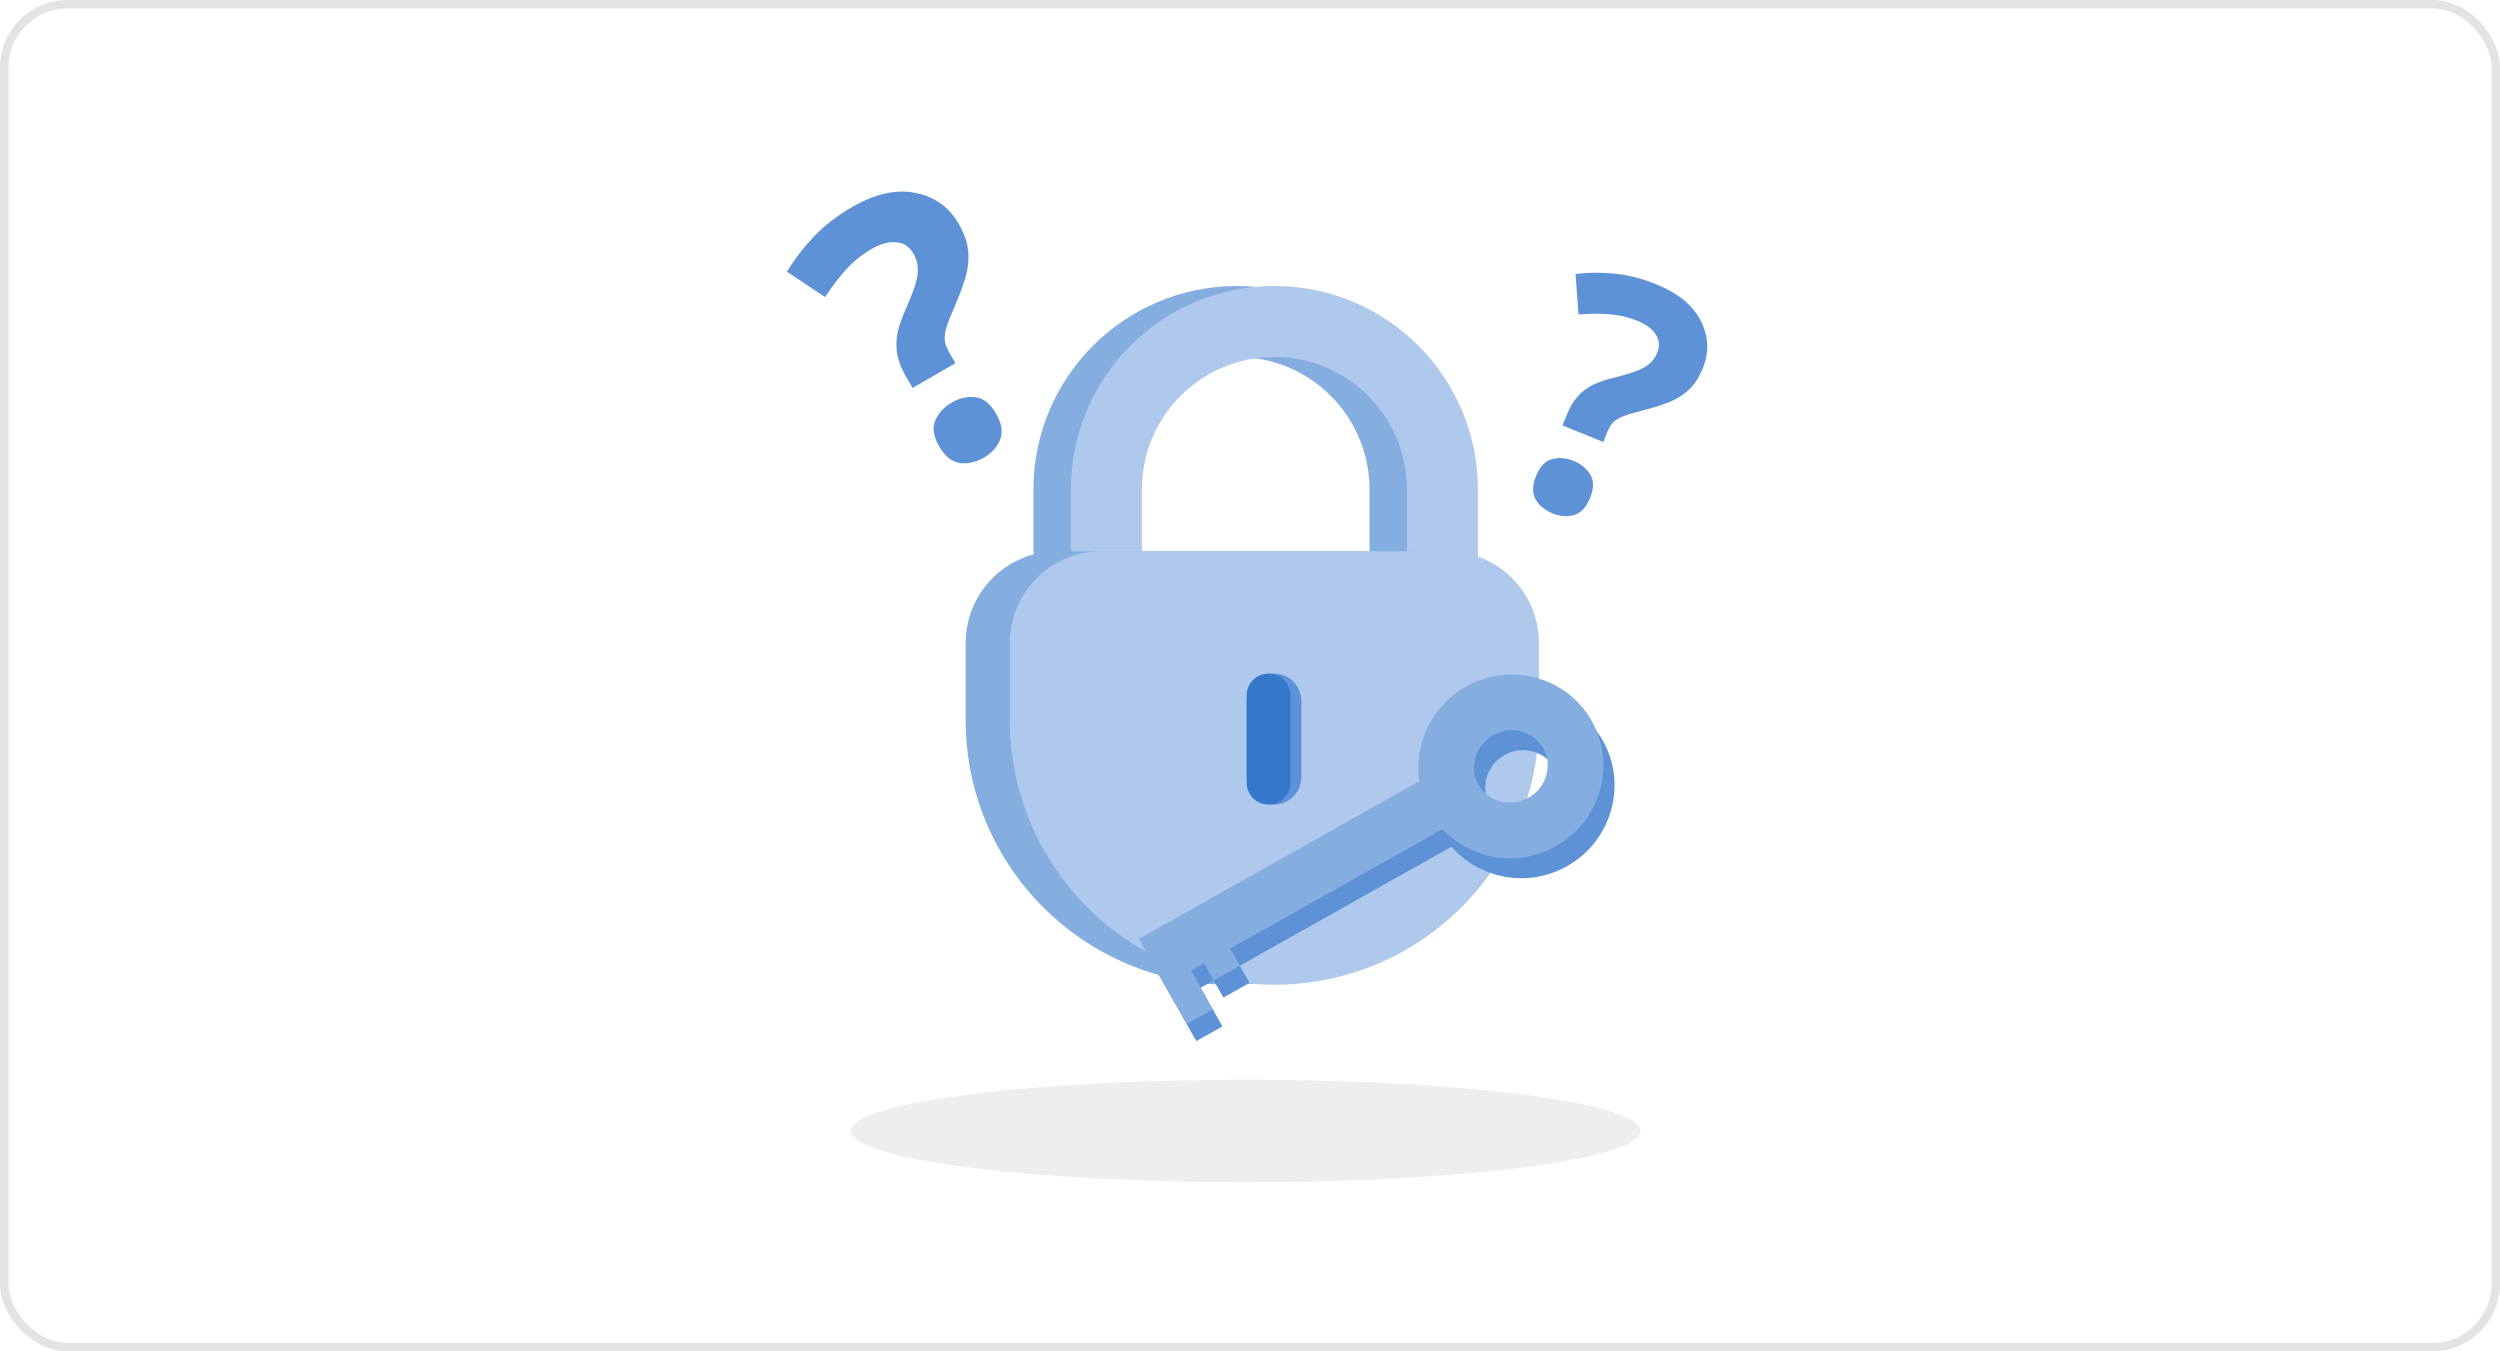 <svg width="296" height="160" viewBox="0 0 296 160" fill="none" xmlns="http://www.w3.org/2000/svg">
<ellipse opacity="0.6" cx="147.495" cy="133.909" rx="46.751" ry="6.065" fill="#E3E3E6"/>
<path fill-rule="evenodd" clip-rule="evenodd" d="M130.76 65.557L162.148 65.557L162.148 57.959C162.148 49.292 155.121 42.265 146.454 42.265C137.786 42.265 130.76 49.292 130.76 57.959L130.76 65.557ZM170.549 73.959L170.549 57.959C170.549 44.651 159.761 33.864 146.454 33.864C133.146 33.864 122.358 44.651 122.358 57.959L122.358 73.959L170.549 73.959Z" fill="#85AEE0"/>
<path fill-rule="evenodd" clip-rule="evenodd" d="M135.195 65.557L166.583 65.557L166.583 57.959C166.583 49.292 159.557 42.265 150.889 42.265C142.222 42.265 135.195 49.292 135.195 57.959L135.195 65.557ZM174.985 73.959L174.985 57.959C174.985 44.651 164.197 33.864 150.889 33.864C137.582 33.864 126.794 44.651 126.794 57.959L126.794 73.959L174.985 73.959Z" fill="#AEC9EB"/>
<path d="M114.334 76.135C114.334 70.134 119.199 65.269 125.2 65.269H166.117C172.118 65.269 176.983 70.134 176.983 76.135V85.267C176.983 102.566 162.959 116.591 145.659 116.591C128.359 116.591 114.334 102.566 114.334 85.267V76.135Z" fill="#85AEE0"/>
<path d="M119.565 76.135C119.565 70.134 124.43 65.269 130.43 65.269H171.348C177.349 65.269 182.213 70.134 182.213 76.135V85.267C182.213 102.566 168.189 116.591 150.889 116.591C133.589 116.591 119.565 102.566 119.565 85.267V76.135Z" fill="#AEC9EB"/>
<path d="M147.604 82.983C147.604 81.198 149.054 79.751 150.841 79.751C152.629 79.751 154.078 81.198 154.078 82.983V92.031C154.078 93.815 152.629 95.262 150.841 95.262C149.054 95.262 147.604 93.815 147.604 92.031V82.983Z" fill="#5D93D6"/>
<path d="M147.604 82.336C147.604 80.909 148.764 79.751 150.194 79.751C151.624 79.751 152.783 80.909 152.783 82.336V92.677C152.783 94.105 151.624 95.262 150.194 95.262C148.764 95.262 147.604 94.105 147.604 92.677V82.336Z" fill="#3478CC"/>
<rect x="139.065" y="118.688" width="4.67" height="40.225" transform="rotate(-119.35 139.065 118.688)" fill="#5D93D6"/>
<path d="M176.516 86.529C180.255 84.426 184.897 85.74 186.919 89.336C188.942 92.933 187.652 97.581 183.913 99.684C180.174 101.786 175.533 100.473 173.51 96.876C171.488 93.28 172.777 88.631 176.516 86.529Z" stroke="#5D93D6" stroke-width="6.591"/>
<rect x="141.64" y="123.267" width="9.923" height="3.549" transform="rotate(-119.35 141.64 123.267)" fill="#5D93D6"/>
<rect x="144.85" y="118.114" width="7.004" height="3.549" transform="rotate(-119.35 144.85 118.114)" fill="#5D93D6"/>
<rect x="138.13" y="115.905" width="5.194" height="39.126" transform="rotate(-119.35 138.13 115.905)" fill="#85AEE0" stroke="#85AEE0" stroke-width="1.099"/>
<path d="M175.187 84.166C178.926 82.064 183.568 83.377 185.59 86.974C187.613 90.57 186.324 95.218 182.585 97.321C178.846 99.423 174.204 98.11 172.182 94.513C170.159 90.917 171.449 86.269 175.187 84.166Z" stroke="#85AEE0" stroke-width="6.591"/>
<rect x="140.706" y="120.484" width="8.824" height="2.451" transform="rotate(-119.35 140.706 120.484)" fill="#85AEE0" stroke="#85AEE0" stroke-width="1.099"/>
<rect x="143.916" y="115.331" width="5.906" height="2.451" transform="rotate(-119.35 143.916 115.331)" fill="#85AEE0" stroke="#85AEE0" stroke-width="1.099"/>
<path d="M185.547 49.025C185.882 48.203 186.293 47.513 186.781 46.956C187.269 46.399 187.879 45.935 188.611 45.564C189.368 45.204 190.292 44.897 191.383 44.643C192.354 44.399 193.15 44.156 193.771 43.915C194.417 43.684 194.926 43.397 195.298 43.054C195.694 42.722 195.999 42.294 196.212 41.77C196.537 40.972 196.481 40.252 196.045 39.61C195.644 38.953 194.92 38.411 193.873 37.985C192.826 37.559 191.725 37.301 190.571 37.209C189.417 37.117 188.192 37.128 186.897 37.24L186.543 32.433C188.038 32.256 189.583 32.245 191.176 32.4C192.77 32.554 194.414 32.975 196.109 33.665C198.702 34.72 200.456 36.159 201.37 37.984C202.309 39.819 202.388 41.696 201.607 43.615C201.191 44.638 200.669 45.457 200.041 46.073C199.412 46.689 198.642 47.189 197.731 47.574C196.829 47.934 195.745 48.277 194.478 48.605C193.542 48.834 192.799 49.055 192.248 49.267C191.697 49.478 191.276 49.728 190.984 50.016C190.717 50.315 190.478 50.726 190.265 51.249L189.824 52.334L184.999 50.371L185.547 49.025ZM181.861 56.373C182.327 55.227 182.963 54.556 183.769 54.36C184.585 54.14 185.442 54.212 186.339 54.578C187.212 54.932 187.864 55.474 188.294 56.201C188.735 56.903 188.722 57.828 188.256 58.974C187.809 60.071 187.173 60.742 186.347 60.988C185.531 61.208 184.687 61.14 183.814 60.785C182.917 60.42 182.253 59.874 181.822 59.147C181.402 58.395 181.415 57.47 181.861 56.373Z" fill="#5D93D6"/>
<path d="M107.229 44.518C106.73 43.653 106.401 42.811 106.243 41.992C106.085 41.174 106.095 40.311 106.271 39.405C106.474 38.483 106.839 37.45 107.368 36.306C107.821 35.274 108.156 34.399 108.37 33.681C108.611 32.947 108.708 32.296 108.66 31.729C108.639 31.147 108.469 30.58 108.151 30.029C107.666 29.19 106.988 28.742 106.116 28.686C105.255 28.588 104.274 28.857 103.172 29.493C102.07 30.13 101.08 30.929 100.201 31.891C99.322 32.853 98.486 33.948 97.691 35.177L93.174 32.17C94.051 30.72 95.108 29.34 96.346 28.03C97.584 26.721 99.094 25.551 100.878 24.521C103.607 22.946 106.097 22.383 108.35 22.831C110.629 23.264 112.352 24.491 113.518 26.511C114.139 27.587 114.506 28.616 114.62 29.6C114.733 30.584 114.646 31.614 114.357 32.69C114.054 33.74 113.61 34.94 113.026 36.292C112.583 37.282 112.266 38.095 112.073 38.731C111.881 39.367 111.812 39.914 111.866 40.372C111.947 40.815 112.147 41.312 112.465 41.863L113.124 43.004L108.047 45.935L107.229 44.518ZM111.212 52.87C110.515 51.664 110.358 50.635 110.742 49.784C111.11 48.907 111.766 48.196 112.71 47.65C113.629 47.12 114.56 46.915 115.503 47.035C116.432 47.128 117.244 47.779 117.941 48.985C118.608 50.14 118.764 51.169 118.411 52.072C118.043 52.949 117.4 53.653 116.482 54.183C115.538 54.728 114.593 54.941 113.65 54.821C112.691 54.675 111.878 54.025 111.212 52.87Z" fill="#5D93D6"/>
<rect x="0.5" y="0.5" width="295" height="159" rx="7.5" stroke="#E3E3E6"/>
</svg>
